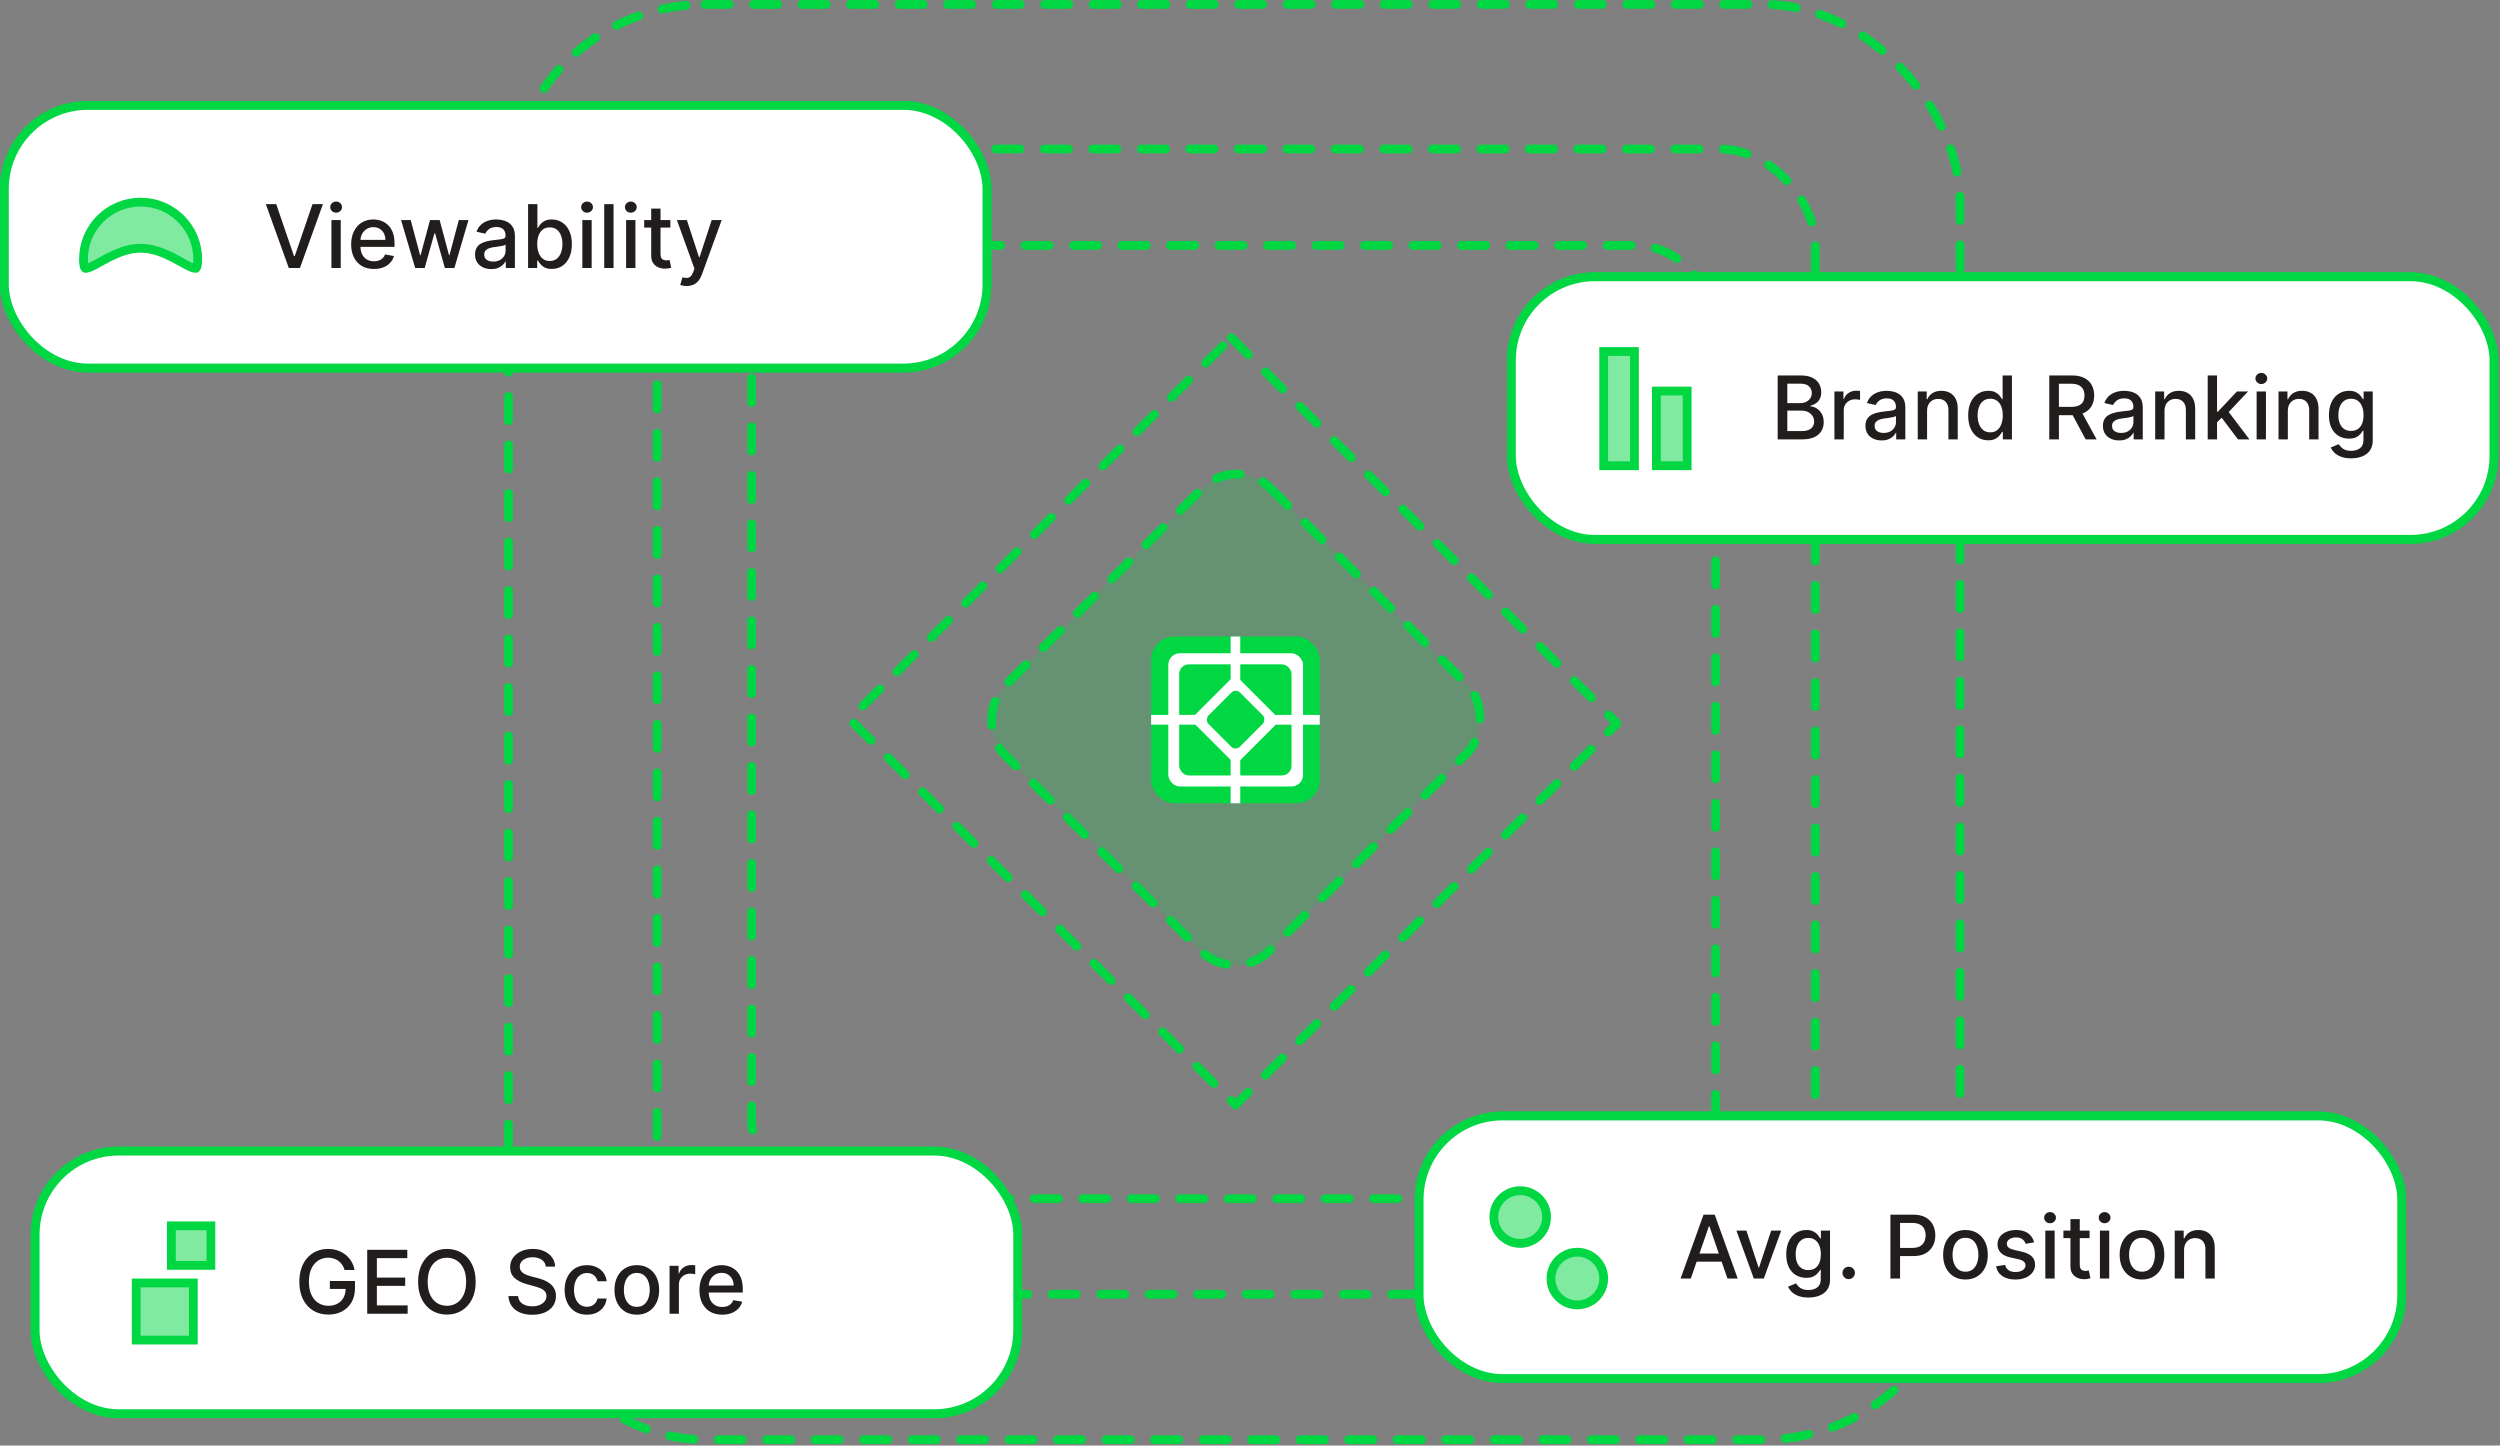 <svg width="569" height="329" viewBox="0 0 569 329" fill="none" xmlns="http://www.w3.org/2000/svg">
<rect x="0" y="0" width="569" height="329" fill="#808080" stroke="none"/>
<rect x="115.75" y="1" width="330.33" height="326.673" rx="44.712" stroke="#00D743" stroke-width="2" stroke-linecap="round" stroke-linejoin="round" stroke-dasharray="5.52 5.52"/>
<rect x="149.577" y="33.913" width="263.59" height="260.667" rx="21.856" stroke="#00D743" stroke-width="2" stroke-linecap="round" stroke-linejoin="round" stroke-dasharray="5.52 5.52"/>
<rect x="171.062" y="55.855" width="219.399" height="216.963" rx="18.053" stroke="#00D743" stroke-width="2" stroke-linecap="round" stroke-linejoin="round" stroke-dasharray="5.52 5.52"/>
<rect x="280.229" y="76.84" width="124.184" height="122.795" transform="rotate(45 280.229 76.84)" stroke="#00D743" stroke-width="2" stroke-linecap="round" stroke-linejoin="round" stroke-dasharray="5.52 5.52"/>
<rect x="281.437" y="103.353" width="85.226" height="85.689" rx="10.991" transform="rotate(45 281.437 103.353)" fill="#00D743" fill-opacity="0.2" stroke="#00D743" stroke-width="2" stroke-linecap="round" stroke-linejoin="round" stroke-dasharray="5.52 5.52"/>
<rect x="262" y="144.875" width="38.375" height="37.953" rx="5.279" fill="#00D743"/>
<rect x="265.906" y="148.676" width="30.669" height="30.331" rx="2.639" fill="white"/>
<rect x="268.388" y="151.209" width="25.566" height="25.284" rx="2.2" fill="#00D743"/>
<rect x="281.108" y="153.585" width="14.571" height="14.411" transform="rotate(45 281.108 153.585)" fill="white"/>
<rect x="262" y="162.717" width="38.375" height="2.217" fill="white"/>
<rect x="282.284" y="144.875" width="37.953" height="2.193" transform="rotate(90 282.284 144.875)" fill="white"/>
<rect x="281.248" y="156.646" width="10.072" height="10.126" rx="1.385" transform="rotate(45 281.248 156.646)" fill="#00D743"/>
<rect x="1" y="24" width="223.625" height="59.75" rx="19" fill="white" stroke="#00D743" stroke-width="2"/>
<rect x="1" y="24" width="223.625" height="59.75" rx="19" fill="white" stroke="#00D743" stroke-width="2"/>
<path d="M62.869 46.455L66.918 58.301H67.081L71.129 46.455H73.501L68.267 61H65.731L60.497 46.455H62.869ZM75.431 61V50.091H77.555V61H75.431ZM76.504 48.408C76.135 48.408 75.817 48.285 75.552 48.038C75.292 47.787 75.162 47.489 75.162 47.144C75.162 46.793 75.292 46.495 75.552 46.249C75.817 45.998 76.135 45.872 76.504 45.872C76.873 45.872 77.188 45.998 77.448 46.249C77.714 46.495 77.846 46.793 77.846 47.144C77.846 47.489 77.714 47.787 77.448 48.038C77.188 48.285 76.873 48.408 76.504 48.408ZM85.114 61.22C84.039 61.22 83.113 60.99 82.337 60.531C81.565 60.067 80.968 59.416 80.547 58.578C80.13 57.735 79.922 56.748 79.922 55.617C79.922 54.499 80.13 53.514 80.547 52.662C80.968 51.81 81.555 51.144 82.308 50.666C83.066 50.188 83.951 49.949 84.965 49.949C85.58 49.949 86.177 50.051 86.754 50.254C87.332 50.458 87.85 50.778 88.31 51.213C88.769 51.649 89.131 52.215 89.396 52.91C89.662 53.602 89.794 54.442 89.794 55.432V56.185H81.122V54.594H87.713C87.713 54.035 87.599 53.54 87.372 53.109C87.145 52.674 86.825 52.331 86.413 52.08C86.006 51.829 85.528 51.703 84.979 51.703C84.382 51.703 83.861 51.85 83.416 52.144C82.976 52.432 82.635 52.811 82.394 53.28C82.157 53.744 82.038 54.248 82.038 54.793V56.035C82.038 56.765 82.166 57.385 82.422 57.896C82.682 58.408 83.044 58.798 83.508 59.068C83.972 59.333 84.515 59.466 85.135 59.466C85.537 59.466 85.904 59.409 86.236 59.295C86.567 59.177 86.854 59.002 87.095 58.77C87.337 58.538 87.521 58.251 87.649 57.91L89.659 58.273C89.498 58.865 89.209 59.383 88.793 59.828C88.381 60.269 87.862 60.612 87.237 60.858C86.617 61.099 85.909 61.22 85.114 61.22ZM94.496 61L91.285 50.091H93.48L95.618 58.102H95.724L97.869 50.091H100.064L102.195 58.067H102.301L104.425 50.091H106.619L103.416 61H101.25L99.034 53.124H98.871L96.655 61H94.496ZM111.809 61.242C111.118 61.242 110.493 61.114 109.934 60.858C109.376 60.597 108.933 60.221 108.606 59.729C108.284 59.236 108.123 58.633 108.123 57.918C108.123 57.302 108.242 56.795 108.478 56.398C108.715 56 109.035 55.685 109.437 55.453C109.84 55.221 110.289 55.046 110.787 54.928C111.284 54.809 111.79 54.719 112.306 54.658C112.96 54.582 113.49 54.52 113.897 54.473C114.305 54.421 114.6 54.338 114.785 54.224C114.97 54.111 115.062 53.926 115.062 53.67V53.621C115.062 53.001 114.887 52.52 114.537 52.179C114.191 51.838 113.675 51.668 112.988 51.668C112.273 51.668 111.71 51.826 111.298 52.144C110.891 52.456 110.609 52.804 110.453 53.188L108.457 52.733C108.694 52.07 109.039 51.535 109.494 51.128C109.953 50.716 110.481 50.418 111.078 50.233C111.674 50.044 112.302 49.949 112.96 49.949C113.395 49.949 113.857 50.001 114.345 50.105C114.837 50.205 115.297 50.389 115.723 50.659C116.154 50.929 116.506 51.315 116.781 51.817C117.056 52.314 117.193 52.96 117.193 53.756V61H115.119V59.508H115.034C114.896 59.783 114.69 60.053 114.416 60.318C114.141 60.583 113.788 60.803 113.358 60.979C112.927 61.154 112.411 61.242 111.809 61.242ZM112.271 59.537C112.858 59.537 113.36 59.421 113.777 59.189C114.198 58.957 114.518 58.654 114.735 58.28C114.958 57.901 115.069 57.496 115.069 57.065V55.659C114.993 55.735 114.847 55.806 114.629 55.872C114.416 55.934 114.172 55.988 113.897 56.035C113.623 56.078 113.355 56.118 113.095 56.156C112.834 56.189 112.617 56.218 112.441 56.242C112.029 56.294 111.653 56.381 111.312 56.504C110.976 56.627 110.706 56.805 110.502 57.037C110.304 57.264 110.204 57.567 110.204 57.946C110.204 58.472 110.398 58.869 110.787 59.139C111.175 59.404 111.67 59.537 112.271 59.537ZM120.192 61V46.455H122.315V51.859H122.443C122.566 51.632 122.744 51.369 122.976 51.071C123.208 50.773 123.53 50.512 123.942 50.29C124.354 50.062 124.898 49.949 125.575 49.949C126.456 49.949 127.242 50.171 127.933 50.617C128.625 51.062 129.167 51.703 129.56 52.541C129.957 53.379 130.156 54.388 130.156 55.567C130.156 56.746 129.96 57.757 129.567 58.599C129.174 59.438 128.634 60.084 127.947 60.538C127.261 60.988 126.477 61.213 125.597 61.213C124.934 61.213 124.392 61.102 123.97 60.879C123.554 60.657 123.227 60.396 122.99 60.098C122.753 59.8 122.571 59.535 122.443 59.303H122.266V61H120.192ZM122.273 55.545C122.273 56.312 122.384 56.985 122.607 57.562C122.829 58.14 123.151 58.592 123.572 58.919C123.994 59.241 124.51 59.402 125.121 59.402C125.755 59.402 126.286 59.234 126.712 58.898C127.138 58.557 127.46 58.095 127.678 57.513C127.9 56.93 128.011 56.275 128.011 55.545C128.011 54.826 127.902 54.179 127.685 53.606C127.472 53.034 127.15 52.581 126.719 52.25C126.293 51.919 125.76 51.753 125.121 51.753C124.505 51.753 123.984 51.911 123.558 52.229C123.137 52.546 122.817 52.989 122.599 53.557C122.382 54.125 122.273 54.788 122.273 55.545ZM132.541 61V50.091H134.664V61H132.541ZM133.613 48.408C133.244 48.408 132.927 48.285 132.662 48.038C132.401 47.787 132.271 47.489 132.271 47.144C132.271 46.793 132.401 46.495 132.662 46.249C132.927 45.998 133.244 45.872 133.613 45.872C133.983 45.872 134.297 45.998 134.558 46.249C134.823 46.495 134.956 46.793 134.956 47.144C134.956 47.489 134.823 47.787 134.558 48.038C134.297 48.285 133.983 48.408 133.613 48.408ZM139.645 46.455V61H137.521V46.455H139.645ZM142.502 61V50.091H144.625V61H142.502ZM143.574 48.408C143.205 48.408 142.888 48.285 142.623 48.038C142.362 47.787 142.232 47.489 142.232 47.144C142.232 46.793 142.362 46.495 142.623 46.249C142.888 45.998 143.205 45.872 143.574 45.872C143.944 45.872 144.258 45.998 144.519 46.249C144.784 46.495 144.917 46.793 144.917 47.144C144.917 47.489 144.784 47.787 144.519 48.038C144.258 48.285 143.944 48.408 143.574 48.408ZM152.575 50.091V51.795H146.616V50.091H152.575ZM148.214 47.477H150.337V57.797C150.337 58.209 150.399 58.519 150.522 58.727C150.645 58.931 150.804 59.071 150.998 59.146C151.197 59.217 151.412 59.253 151.644 59.253C151.815 59.253 151.964 59.241 152.092 59.217C152.219 59.194 152.319 59.175 152.39 59.16L152.773 60.915C152.65 60.962 152.475 61.01 152.248 61.057C152.021 61.109 151.737 61.137 151.396 61.142C150.837 61.151 150.316 61.052 149.833 60.844C149.35 60.635 148.96 60.313 148.661 59.878C148.363 59.442 148.214 58.895 148.214 58.237V47.477ZM156.266 65.091C155.949 65.091 155.66 65.065 155.4 65.013C155.139 64.965 154.945 64.913 154.817 64.856L155.328 63.117C155.717 63.221 156.062 63.266 156.365 63.251C156.668 63.237 156.936 63.124 157.168 62.91C157.405 62.697 157.613 62.349 157.793 61.867L158.056 61.142L154.064 50.091H156.337L159.1 58.557H159.213L161.976 50.091H164.256L159.76 62.456C159.552 63.024 159.287 63.505 158.965 63.898C158.643 64.296 158.259 64.594 157.814 64.793C157.369 64.992 156.853 65.091 156.266 65.091Z" fill="#211D1D"/>
<path d="M32 46C39.18 46 45 51.82 45 59C45 59.92 44.903 60.479 44.781 60.798C44.724 60.948 44.672 61.017 44.647 61.043C44.627 61.063 44.616 61.069 44.601 61.073C44.542 61.091 44.351 61.112 43.918 60.972C43.501 60.836 42.992 60.596 42.367 60.266C41.169 59.631 39.57 58.67 37.855 57.908C36.115 57.135 34.128 56.5 32 56.5C29.872 56.5 27.884 57.135 26.145 57.908C24.43 58.67 22.831 59.631 21.633 60.266C21.009 60.596 20.499 60.836 20.082 60.972C19.649 61.112 19.458 61.091 19.399 61.073C19.384 61.069 19.373 61.063 19.354 61.043C19.328 61.017 19.276 60.948 19.219 60.798C19.097 60.479 19 59.92 19 59C19 51.82 24.82 46 32 46Z" fill="#00D743" fill-opacity="0.5" stroke="#00D743" stroke-width="2"/>
<rect x="344" y="63" width="223.625" height="59.75" rx="19" fill="white" stroke="#00D743" stroke-width="2"/>
<rect x="344" y="63" width="223.625" height="59.75" rx="19" fill="white" stroke="#00D743" stroke-width="2"/>
<path d="M404.598 100V85.454H409.925C410.957 85.454 411.812 85.625 412.489 85.966C413.166 86.302 413.672 86.759 414.009 87.337C414.345 87.91 414.513 88.556 414.513 89.276C414.513 89.882 414.402 90.393 414.179 90.81C413.956 91.222 413.658 91.553 413.284 91.804C412.915 92.05 412.508 92.23 412.062 92.344V92.486C412.545 92.51 413.017 92.666 413.476 92.954C413.94 93.239 414.323 93.644 414.626 94.169C414.929 94.695 415.081 95.334 415.081 96.087C415.081 96.83 414.906 97.498 414.555 98.09C414.21 98.677 413.675 99.143 412.95 99.489C412.226 99.829 411.3 100 410.173 100H404.598ZM406.793 98.118H409.96C411.011 98.118 411.764 97.914 412.219 97.507C412.673 97.1 412.901 96.591 412.901 95.98C412.901 95.521 412.785 95.099 412.553 94.716C412.321 94.332 411.989 94.027 411.558 93.8C411.132 93.572 410.625 93.459 410.038 93.459H406.793V98.118ZM406.793 91.747H409.733C410.225 91.747 410.668 91.653 411.061 91.463C411.459 91.274 411.774 91.008 412.006 90.668C412.242 90.322 412.361 89.915 412.361 89.446C412.361 88.845 412.15 88.34 411.729 87.933C411.307 87.526 410.661 87.322 409.79 87.322H406.793V91.747ZM417.513 100V89.091H419.566V90.824H419.68C419.879 90.237 420.229 89.775 420.731 89.439C421.237 89.098 421.81 88.928 422.45 88.928C422.582 88.928 422.738 88.932 422.918 88.942C423.103 88.951 423.247 88.963 423.352 88.977V91.008C423.266 90.985 423.115 90.959 422.897 90.93C422.679 90.897 422.461 90.881 422.244 90.881C421.742 90.881 421.294 90.987 420.901 91.2C420.513 91.409 420.205 91.7 419.978 92.074C419.751 92.443 419.637 92.865 419.637 93.338V100H417.513ZM428.266 100.241C427.575 100.241 426.95 100.114 426.391 99.858C425.833 99.597 425.39 99.221 425.063 98.729C424.741 98.236 424.58 97.633 424.58 96.918C424.58 96.302 424.699 95.796 424.935 95.398C425.172 95 425.492 94.685 425.894 94.453C426.297 94.221 426.746 94.046 427.244 93.928C427.741 93.809 428.247 93.719 428.763 93.658C429.417 93.582 429.947 93.52 430.354 93.473C430.762 93.421 431.058 93.338 431.242 93.224C431.427 93.111 431.519 92.926 431.519 92.671V92.621C431.519 92.001 431.344 91.52 430.994 91.179C430.648 90.838 430.132 90.668 429.445 90.668C428.73 90.668 428.167 90.826 427.755 91.144C427.348 91.456 427.066 91.804 426.91 92.188L424.914 91.733C425.151 91.07 425.496 90.535 425.951 90.128C426.41 89.716 426.938 89.418 427.535 89.233C428.131 89.044 428.759 88.949 429.417 88.949C429.853 88.949 430.314 89.001 430.802 89.105C431.294 89.204 431.754 89.389 432.18 89.659C432.611 89.929 432.963 90.315 433.238 90.817C433.513 91.314 433.65 91.96 433.65 92.756V100H431.576V98.508H431.491C431.353 98.783 431.147 99.053 430.873 99.318C430.598 99.583 430.246 99.803 429.815 99.979C429.384 100.154 428.868 100.241 428.266 100.241ZM428.728 98.537C429.315 98.537 429.817 98.421 430.234 98.189C430.655 97.957 430.975 97.654 431.192 97.28C431.415 96.901 431.526 96.496 431.526 96.065V94.659C431.451 94.735 431.304 94.806 431.086 94.872C430.873 94.934 430.629 94.988 430.354 95.035C430.08 95.078 429.812 95.118 429.552 95.156C429.291 95.189 429.074 95.218 428.898 95.242C428.487 95.294 428.11 95.381 427.769 95.504C427.433 95.627 427.163 95.805 426.96 96.037C426.761 96.264 426.661 96.567 426.661 96.946C426.661 97.472 426.855 97.869 427.244 98.139C427.632 98.404 428.127 98.537 428.728 98.537ZM438.602 93.523V100H436.478V89.091H438.517V90.867H438.652C438.903 90.289 439.296 89.825 439.831 89.474C440.37 89.124 441.05 88.949 441.869 88.949C442.612 88.949 443.263 89.105 443.822 89.418C444.381 89.725 444.814 90.185 445.122 90.796C445.43 91.406 445.583 92.162 445.583 93.061V100H443.46V93.317C443.46 92.526 443.254 91.908 442.842 91.463C442.43 91.013 441.864 90.788 441.145 90.788C440.652 90.788 440.214 90.895 439.831 91.108C439.452 91.321 439.151 91.633 438.929 92.046C438.711 92.453 438.602 92.945 438.602 93.523ZM452.515 100.213C451.635 100.213 450.849 99.988 450.157 99.538C449.471 99.084 448.931 98.438 448.538 97.599C448.15 96.757 447.956 95.746 447.956 94.567C447.956 93.388 448.152 92.379 448.545 91.541C448.943 90.703 449.487 90.062 450.179 89.617C450.87 89.171 451.654 88.949 452.529 88.949C453.207 88.949 453.751 89.062 454.163 89.29C454.58 89.512 454.902 89.773 455.129 90.071C455.361 90.369 455.541 90.632 455.669 90.859H455.797V85.454H457.92V100H455.846V98.303H455.669C455.541 98.535 455.356 98.8 455.115 99.098C454.878 99.396 454.551 99.657 454.135 99.879C453.718 100.102 453.178 100.213 452.515 100.213ZM452.984 98.402C453.595 98.402 454.111 98.241 454.532 97.919C454.958 97.592 455.28 97.14 455.498 96.562C455.721 95.985 455.832 95.312 455.832 94.546C455.832 93.788 455.723 93.125 455.505 92.557C455.288 91.989 454.968 91.546 454.547 91.229C454.125 90.912 453.604 90.753 452.984 90.753C452.345 90.753 451.812 90.919 451.386 91.25C450.96 91.581 450.638 92.034 450.42 92.606C450.207 93.18 450.1 93.826 450.1 94.546C450.1 95.275 450.209 95.93 450.427 96.513C450.645 97.095 450.967 97.557 451.393 97.898C451.824 98.234 452.354 98.402 452.984 98.402ZM466.414 100V85.454H471.599C472.726 85.454 473.661 85.649 474.404 86.037C475.153 86.425 475.711 86.963 476.081 87.649C476.45 88.331 476.635 89.119 476.635 90.014C476.635 90.904 476.448 91.688 476.074 92.365C475.704 93.037 475.145 93.561 474.397 93.935C473.654 94.309 472.719 94.496 471.592 94.496H467.664V92.606H471.393C472.103 92.606 472.681 92.505 473.126 92.301C473.576 92.097 473.905 91.802 474.113 91.413C474.322 91.025 474.426 90.559 474.426 90.014C474.426 89.465 474.319 88.989 474.106 88.587C473.898 88.184 473.569 87.876 473.119 87.663C472.674 87.445 472.089 87.337 471.365 87.337H468.609V100H466.414ZM473.595 93.438L477.189 100H474.689L471.166 93.438H473.595ZM482.309 100.241C481.618 100.241 480.993 100.114 480.434 99.858C479.876 99.597 479.433 99.221 479.106 98.729C478.784 98.236 478.623 97.633 478.623 96.918C478.623 96.302 478.742 95.796 478.978 95.398C479.215 95 479.535 94.685 479.937 94.453C480.34 94.221 480.789 94.046 481.287 93.928C481.784 93.809 482.29 93.719 482.806 93.658C483.46 93.582 483.99 93.52 484.397 93.473C484.805 93.421 485.1 93.338 485.285 93.224C485.47 93.111 485.562 92.926 485.562 92.671V92.621C485.562 92.001 485.387 91.52 485.037 91.179C484.691 90.838 484.175 90.668 483.488 90.668C482.773 90.668 482.21 90.826 481.798 91.144C481.391 91.456 481.109 91.804 480.953 92.188L478.957 91.733C479.194 91.07 479.539 90.535 479.994 90.128C480.453 89.716 480.981 89.418 481.578 89.233C482.174 89.044 482.802 88.949 483.46 88.949C483.895 88.949 484.357 89.001 484.845 89.105C485.337 89.204 485.797 89.389 486.223 89.659C486.654 89.929 487.006 90.315 487.281 90.817C487.556 91.314 487.693 91.96 487.693 92.756V100H485.619V98.508H485.534C485.396 98.783 485.19 99.053 484.916 99.318C484.641 99.583 484.288 99.803 483.858 99.979C483.427 100.154 482.911 100.241 482.309 100.241ZM482.771 98.537C483.358 98.537 483.86 98.421 484.277 98.189C484.698 97.957 485.018 97.654 485.235 97.28C485.458 96.901 485.569 96.496 485.569 96.065V94.659C485.493 94.735 485.347 94.806 485.129 94.872C484.916 94.934 484.672 94.988 484.397 95.035C484.123 95.078 483.855 95.118 483.595 95.156C483.334 95.189 483.117 95.218 482.941 95.242C482.529 95.294 482.153 95.381 481.812 95.504C481.476 95.627 481.206 95.805 481.002 96.037C480.804 96.264 480.704 96.567 480.704 96.946C480.704 97.472 480.898 97.869 481.287 98.139C481.675 98.404 482.17 98.537 482.771 98.537ZM492.645 93.523V100H490.521V89.091H492.56V90.867H492.695C492.946 90.289 493.339 89.825 493.874 89.474C494.413 89.124 495.093 88.949 495.912 88.949C496.655 88.949 497.306 89.105 497.865 89.418C498.424 89.725 498.857 90.185 499.165 90.796C499.473 91.406 499.626 92.162 499.626 93.061V100H497.503V93.317C497.503 92.526 497.297 91.908 496.885 91.463C496.473 91.013 495.907 90.788 495.188 90.788C494.695 90.788 494.257 90.895 493.874 91.108C493.495 91.321 493.194 91.633 492.972 92.046C492.754 92.453 492.645 92.945 492.645 93.523ZM504.428 96.3L504.413 93.707H504.783L509.129 89.091H511.672L506.714 94.347H506.381L504.428 96.3ZM502.474 100V85.454H504.598V100H502.474ZM509.364 100L505.457 94.815L506.92 93.331L511.97 100H509.364ZM513.607 100V89.091H515.731V100H513.607ZM514.68 87.408C514.31 87.408 513.993 87.285 513.728 87.038C513.468 86.787 513.337 86.489 513.337 86.144C513.337 85.793 513.468 85.495 513.728 85.249C513.993 84.998 514.31 84.872 514.68 84.872C515.049 84.872 515.364 84.998 515.624 85.249C515.889 85.495 516.022 85.793 516.022 86.144C516.022 86.489 515.889 86.787 515.624 87.038C515.364 87.285 515.049 87.408 514.68 87.408ZM520.711 93.523V100H518.588V89.091H520.626V90.867H520.761C521.012 90.289 521.405 89.825 521.94 89.474C522.48 89.124 523.159 88.949 523.978 88.949C524.722 88.949 525.373 89.105 525.931 89.418C526.49 89.725 526.923 90.185 527.231 90.796C527.539 91.406 527.693 92.162 527.693 93.061V100H525.569V93.317C525.569 92.526 525.363 91.908 524.951 91.463C524.539 91.013 523.974 90.788 523.254 90.788C522.761 90.788 522.324 90.895 521.94 91.108C521.561 91.321 521.261 91.633 521.038 92.046C520.82 92.453 520.711 92.945 520.711 93.523ZM535.115 104.318C534.248 104.318 533.502 104.205 532.877 103.977C532.257 103.75 531.751 103.449 531.358 103.075C530.965 102.701 530.671 102.292 530.477 101.847L532.302 101.094C532.43 101.302 532.6 101.522 532.814 101.754C533.031 101.991 533.325 102.192 533.694 102.358C534.068 102.524 534.549 102.607 535.136 102.607C535.941 102.607 536.606 102.41 537.132 102.017C537.657 101.629 537.92 101.009 537.92 100.156V98.011H537.785C537.657 98.243 537.473 98.501 537.231 98.785C536.994 99.07 536.668 99.316 536.251 99.524C535.834 99.733 535.292 99.837 534.625 99.837C533.763 99.837 532.986 99.635 532.295 99.233C531.609 98.826 531.064 98.227 530.662 97.436C530.264 96.641 530.065 95.663 530.065 94.503C530.065 93.343 530.261 92.349 530.654 91.52C531.052 90.691 531.597 90.057 532.288 89.617C532.979 89.171 533.763 88.949 534.639 88.949C535.316 88.949 535.863 89.062 536.279 89.29C536.696 89.512 537.02 89.773 537.252 90.071C537.489 90.369 537.672 90.632 537.799 90.859H537.956V89.091H540.037V100.241C540.037 101.179 539.819 101.948 539.383 102.55C538.948 103.151 538.358 103.596 537.615 103.885C536.876 104.174 536.043 104.318 535.115 104.318ZM535.093 98.075C535.704 98.075 536.22 97.933 536.642 97.649C537.068 97.36 537.39 96.948 537.608 96.413C537.83 95.874 537.941 95.227 537.941 94.474C537.941 93.74 537.833 93.094 537.615 92.535C537.397 91.977 537.077 91.541 536.656 91.229C536.234 90.912 535.714 90.753 535.093 90.753C534.454 90.753 533.922 90.919 533.495 91.25C533.069 91.577 532.747 92.022 532.529 92.585C532.316 93.149 532.21 93.778 532.21 94.474C532.21 95.189 532.319 95.817 532.537 96.356C532.754 96.896 533.076 97.318 533.502 97.621C533.933 97.924 534.464 98.075 535.093 98.075Z" fill="#211D1D"/>
<rect x="365" y="80" width="7" height="26" fill="#00D743" fill-opacity="0.5" stroke="#00D743" stroke-width="2"/>
<rect x="377" y="89" width="7" height="17" fill="#00D743" fill-opacity="0.5" stroke="#00D743" stroke-width="2"/>
<rect x="8" y="262" width="223.625" height="59.75" rx="19" fill="white" stroke="#00D743" stroke-width="2"/>
<rect x="8" y="262" width="223.625" height="59.75" rx="19" fill="white" stroke="#00D743" stroke-width="2"/>
<path d="M78.442 289.05C78.305 288.619 78.12 288.233 77.888 287.892C77.66 287.546 77.388 287.253 77.071 287.011C76.754 286.765 76.392 286.578 75.984 286.45C75.582 286.322 75.139 286.259 74.656 286.259C73.837 286.259 73.099 286.469 72.44 286.891C71.782 287.312 71.261 287.93 70.878 288.744C70.499 289.554 70.31 290.546 70.31 291.72C70.31 292.899 70.501 293.896 70.885 294.71C71.269 295.525 71.794 296.143 72.462 296.564C73.129 296.985 73.889 297.196 74.742 297.196C75.532 297.196 76.221 297.035 76.808 296.713C77.4 296.391 77.857 295.937 78.179 295.349C78.506 294.758 78.669 294.062 78.669 293.261L79.237 293.368H75.075V291.557H80.793V293.212C80.793 294.433 80.532 295.494 80.011 296.393C79.495 297.288 78.78 297.98 77.867 298.467C76.957 298.955 75.916 299.199 74.742 299.199C73.425 299.199 72.27 298.896 71.276 298.29C70.286 297.684 69.514 296.824 68.96 295.712C68.406 294.594 68.129 293.268 68.129 291.734C68.129 290.574 68.29 289.533 68.612 288.609C68.934 287.686 69.386 286.902 69.969 286.259C70.556 285.61 71.245 285.115 72.035 284.774C72.831 284.429 73.7 284.256 74.642 284.256C75.428 284.256 76.16 284.372 76.837 284.604C77.519 284.836 78.124 285.165 78.655 285.591C79.19 286.017 79.633 286.524 79.983 287.111C80.333 287.693 80.57 288.339 80.693 289.05H78.442ZM83.579 299V284.455H92.698V286.344H85.773V290.776H92.222V292.658H85.773V297.111H92.783V299H83.579ZM108.264 291.727C108.264 293.28 107.98 294.616 107.412 295.733C106.844 296.846 106.065 297.703 105.075 298.304C104.09 298.901 102.971 299.199 101.716 299.199C100.456 299.199 99.332 298.901 98.342 298.304C97.358 297.703 96.581 296.843 96.013 295.726C95.445 294.608 95.16 293.276 95.16 291.727C95.16 290.174 95.445 288.841 96.013 287.729C96.581 286.611 97.358 285.754 98.342 285.158C99.332 284.556 100.456 284.256 101.716 284.256C102.971 284.256 104.09 284.556 105.075 285.158C106.065 285.754 106.844 286.611 107.412 287.729C107.98 288.841 108.264 290.174 108.264 291.727ZM106.091 291.727C106.091 290.544 105.899 289.547 105.516 288.737C105.137 287.923 104.616 287.307 103.953 286.891C103.295 286.469 102.549 286.259 101.716 286.259C100.878 286.259 100.13 286.469 99.472 286.891C98.813 287.307 98.293 287.923 97.909 288.737C97.53 289.547 97.341 290.544 97.341 291.727C97.341 292.911 97.53 293.91 97.909 294.724C98.293 295.534 98.813 296.15 99.472 296.571C100.13 296.988 100.878 297.196 101.716 297.196C102.549 297.196 103.295 296.988 103.953 296.571C104.616 296.15 105.137 295.534 105.516 294.724C105.899 293.91 106.091 292.911 106.091 291.727ZM124.227 288.276C124.151 287.603 123.838 287.082 123.289 286.713C122.74 286.339 122.049 286.152 121.215 286.152C120.619 286.152 120.103 286.247 119.667 286.436C119.231 286.621 118.893 286.876 118.651 287.203C118.415 287.525 118.296 287.892 118.296 288.304C118.296 288.65 118.377 288.948 118.538 289.199C118.703 289.45 118.919 289.661 119.184 289.831C119.454 289.997 119.743 290.136 120.05 290.25C120.358 290.359 120.654 290.449 120.938 290.52L122.359 290.889C122.823 291.003 123.299 291.157 123.786 291.351C124.274 291.545 124.726 291.801 125.143 292.118C125.559 292.435 125.896 292.828 126.151 293.297C126.412 293.766 126.542 294.327 126.542 294.98C126.542 295.804 126.329 296.536 125.903 297.175C125.481 297.814 124.868 298.318 124.063 298.688C123.263 299.057 122.295 299.241 121.158 299.241C120.069 299.241 119.127 299.069 118.332 298.723C117.536 298.377 116.914 297.887 116.464 297.253C116.014 296.614 115.765 295.856 115.718 294.98H117.92C117.962 295.506 118.133 295.944 118.431 296.294C118.734 296.64 119.12 296.898 119.589 297.068C120.062 297.234 120.581 297.317 121.144 297.317C121.764 297.317 122.316 297.22 122.799 297.026C123.287 296.827 123.67 296.552 123.95 296.202C124.229 295.847 124.369 295.432 124.369 294.959C124.369 294.528 124.246 294.175 123.999 293.901C123.758 293.626 123.429 293.399 123.012 293.219C122.6 293.039 122.134 292.88 121.613 292.743L119.894 292.274C118.729 291.957 117.806 291.491 117.124 290.875C116.447 290.259 116.109 289.445 116.109 288.432C116.109 287.594 116.336 286.862 116.79 286.237C117.245 285.612 117.861 285.127 118.637 284.781C119.414 284.431 120.29 284.256 121.265 284.256C122.25 284.256 123.119 284.429 123.871 284.774C124.629 285.12 125.226 285.596 125.661 286.202C126.097 286.803 126.324 287.494 126.343 288.276H124.227ZM133.589 299.22C132.533 299.22 131.624 298.981 130.862 298.503C130.104 298.02 129.522 297.355 129.115 296.507C128.708 295.66 128.504 294.689 128.504 293.595C128.504 292.487 128.712 291.509 129.129 290.662C129.546 289.81 130.133 289.144 130.89 288.666C131.648 288.188 132.54 287.949 133.568 287.949C134.396 287.949 135.135 288.103 135.784 288.411C136.432 288.714 136.956 289.14 137.353 289.689C137.756 290.238 137.995 290.88 138.071 291.614H136.004C135.89 291.102 135.63 290.662 135.223 290.293C134.82 289.923 134.28 289.739 133.603 289.739C133.011 289.739 132.493 289.895 132.048 290.207C131.608 290.515 131.264 290.955 131.018 291.528C130.772 292.097 130.649 292.769 130.649 293.545C130.649 294.341 130.77 295.027 131.011 295.605C131.252 296.183 131.593 296.63 132.034 296.947C132.479 297.265 133.002 297.423 133.603 297.423C134.006 297.423 134.37 297.35 134.697 297.203C135.029 297.052 135.306 296.836 135.528 296.557C135.755 296.277 135.914 295.941 136.004 295.548H138.071C137.995 296.254 137.765 296.884 137.382 297.438C136.998 297.991 136.484 298.427 135.841 298.744C135.201 299.062 134.451 299.22 133.589 299.22ZM144.937 299.22C143.914 299.22 143.022 298.986 142.259 298.517C141.497 298.048 140.905 297.393 140.484 296.55C140.062 295.707 139.852 294.722 139.852 293.595C139.852 292.464 140.062 291.474 140.484 290.626C140.905 289.779 141.497 289.121 142.259 288.652C143.022 288.183 143.914 287.949 144.937 287.949C145.96 287.949 146.852 288.183 147.614 288.652C148.377 289.121 148.969 289.779 149.39 290.626C149.811 291.474 150.022 292.464 150.022 293.595C150.022 294.722 149.811 295.707 149.39 296.55C148.969 297.393 148.377 298.048 147.614 298.517C146.852 298.986 145.96 299.22 144.937 299.22ZM144.944 297.438C145.607 297.438 146.156 297.262 146.592 296.912C147.027 296.562 147.349 296.095 147.558 295.513C147.771 294.93 147.877 294.289 147.877 293.588C147.877 292.892 147.771 292.253 147.558 291.67C147.349 291.083 147.027 290.612 146.592 290.257C146.156 289.902 145.607 289.724 144.944 289.724C144.276 289.724 143.722 289.902 143.282 290.257C142.846 290.612 142.522 291.083 142.309 291.67C142.101 292.253 141.996 292.892 141.996 293.588C141.996 294.289 142.101 294.93 142.309 295.513C142.522 296.095 142.846 296.562 143.282 296.912C143.722 297.262 144.276 297.438 144.944 297.438ZM152.392 299V288.091H154.445V289.824H154.559C154.757 289.237 155.108 288.775 155.61 288.439C156.116 288.098 156.689 287.928 157.328 287.928C157.461 287.928 157.617 287.932 157.797 287.942C157.982 287.951 158.126 287.963 158.23 287.977V290.009C158.145 289.985 157.994 289.959 157.776 289.93C157.558 289.897 157.34 289.881 157.123 289.881C156.621 289.881 156.173 289.987 155.78 290.2C155.392 290.409 155.084 290.7 154.857 291.074C154.63 291.443 154.516 291.865 154.516 292.338V299H152.392ZM164.379 299.22C163.304 299.22 162.379 298.991 161.602 298.531C160.83 298.067 160.234 297.416 159.812 296.578C159.396 295.735 159.188 294.748 159.188 293.616C159.188 292.499 159.396 291.514 159.812 290.662C160.234 289.81 160.821 289.144 161.574 288.666C162.331 288.188 163.217 287.949 164.23 287.949C164.846 287.949 165.442 288.051 166.02 288.254C166.598 288.458 167.116 288.777 167.575 289.213C168.035 289.649 168.397 290.214 168.662 290.911C168.927 291.602 169.06 292.442 169.06 293.432V294.185H160.388V292.594H166.979C166.979 292.035 166.865 291.54 166.638 291.109C166.411 290.674 166.091 290.33 165.679 290.08C165.272 289.829 164.794 289.703 164.244 289.703C163.648 289.703 163.127 289.85 162.682 290.143C162.241 290.432 161.901 290.811 161.659 291.28C161.422 291.744 161.304 292.248 161.304 292.793V294.036C161.304 294.765 161.432 295.385 161.688 295.896C161.948 296.408 162.31 296.798 162.774 297.068C163.238 297.333 163.78 297.466 164.401 297.466C164.803 297.466 165.17 297.409 165.501 297.295C165.833 297.177 166.119 297.002 166.361 296.77C166.602 296.538 166.787 296.251 166.915 295.911L168.925 296.273C168.764 296.865 168.475 297.383 168.058 297.828C167.646 298.268 167.128 298.612 166.503 298.858C165.883 299.099 165.175 299.22 164.379 299.22Z" fill="#211D1D"/>
<rect x="31" y="292" width="13" height="13" fill="#00D743" fill-opacity="0.5" stroke="#00D743" stroke-width="2"/>
<rect x="39" y="279" width="9" height="9" fill="#00D743" fill-opacity="0.5" stroke="#00D743" stroke-width="2"/>
<rect x="323" y="254" width="223.625" height="59.75" rx="19" fill="white" stroke="#00D743" stroke-width="2"/>
<rect x="323" y="254" width="223.625" height="59.75" rx="19" fill="white" stroke="#00D743" stroke-width="2"/>
<path d="M384.827 291H382.497L387.732 276.455H390.267L395.501 291H393.172L389.06 279.097H388.946L384.827 291ZM385.217 285.304H392.774V287.151H385.217V285.304ZM405.397 280.091L401.441 291H399.168L395.205 280.091H397.485L400.248 288.486H400.361L403.117 280.091H405.397ZM411.595 295.318C410.729 295.318 409.983 295.205 409.358 294.977C408.738 294.75 408.231 294.449 407.838 294.075C407.445 293.701 407.152 293.292 406.957 292.847L408.783 292.094C408.911 292.302 409.081 292.522 409.294 292.754C409.512 292.991 409.805 293.192 410.175 293.358C410.549 293.524 411.029 293.607 411.616 293.607C412.421 293.607 413.087 293.41 413.612 293.017C414.138 292.629 414.401 292.009 414.401 291.156V289.011H414.266C414.138 289.243 413.953 289.501 413.712 289.786C413.475 290.07 413.148 290.316 412.732 290.524C412.315 290.732 411.773 290.837 411.105 290.837C410.243 290.837 409.467 290.635 408.776 290.233C408.089 289.826 407.545 289.227 407.142 288.436C406.744 287.641 406.545 286.663 406.545 285.503C406.545 284.343 406.742 283.348 407.135 282.52C407.533 281.691 408.077 281.057 408.768 280.616C409.46 280.171 410.243 279.949 411.119 279.949C411.796 279.949 412.343 280.062 412.76 280.29C413.177 280.512 413.501 280.773 413.733 281.071C413.97 281.369 414.152 281.632 414.28 281.859H414.436V280.091H416.517V291.241C416.517 292.179 416.299 292.948 415.864 293.55C415.428 294.151 414.839 294.596 414.095 294.885C413.357 295.174 412.523 295.318 411.595 295.318ZM411.574 289.075C412.185 289.075 412.701 288.933 413.122 288.649C413.548 288.36 413.87 287.948 414.088 287.413C414.311 286.874 414.422 286.227 414.422 285.474C414.422 284.741 414.313 284.094 414.095 283.536C413.877 282.977 413.558 282.541 413.136 282.229C412.715 281.911 412.194 281.753 411.574 281.753C410.935 281.753 410.402 281.919 409.976 282.25C409.55 282.577 409.228 283.022 409.01 283.585C408.797 284.149 408.69 284.778 408.69 285.474C408.69 286.189 408.799 286.817 409.017 287.357C409.235 287.896 409.557 288.318 409.983 288.621C410.414 288.924 410.944 289.075 411.574 289.075ZM420.764 291.135C420.376 291.135 420.042 290.998 419.763 290.723C419.483 290.444 419.344 290.107 419.344 289.714C419.344 289.326 419.483 288.995 419.763 288.72C420.042 288.441 420.376 288.301 420.764 288.301C421.152 288.301 421.486 288.441 421.766 288.72C422.045 288.995 422.185 289.326 422.185 289.714C422.185 289.975 422.118 290.214 421.986 290.432C421.858 290.645 421.688 290.815 421.474 290.943C421.261 291.071 421.025 291.135 420.764 291.135ZM430.258 291V276.455H435.443C436.574 276.455 437.512 276.661 438.255 277.072C438.999 277.484 439.555 278.048 439.924 278.763C440.294 279.473 440.478 280.273 440.478 281.163C440.478 282.058 440.291 282.863 439.917 283.578C439.548 284.288 438.989 284.852 438.241 285.268C437.498 285.68 436.563 285.886 435.436 285.886H431.87V284.026H435.237C435.952 284.026 436.532 283.902 436.977 283.656C437.422 283.405 437.749 283.064 437.957 282.634C438.165 282.203 438.27 281.713 438.27 281.163C438.27 280.614 438.165 280.126 437.957 279.7C437.749 279.274 437.42 278.94 436.97 278.699C436.525 278.457 435.938 278.337 435.208 278.337H432.453V291H430.258ZM447.339 291.22C446.316 291.22 445.424 290.986 444.662 290.517C443.899 290.048 443.307 289.393 442.886 288.55C442.465 287.707 442.254 286.722 442.254 285.595C442.254 284.464 442.465 283.474 442.886 282.626C443.307 281.779 443.899 281.121 444.662 280.652C445.424 280.183 446.316 279.949 447.339 279.949C448.362 279.949 449.254 280.183 450.017 280.652C450.779 281.121 451.371 281.779 451.792 282.626C452.214 283.474 452.424 284.464 452.424 285.595C452.424 286.722 452.214 287.707 451.792 288.55C451.371 289.393 450.779 290.048 450.017 290.517C449.254 290.986 448.362 291.22 447.339 291.22ZM447.346 289.438C448.009 289.438 448.558 289.262 448.994 288.912C449.43 288.562 449.752 288.095 449.96 287.513C450.173 286.93 450.279 286.289 450.279 285.588C450.279 284.892 450.173 284.253 449.96 283.67C449.752 283.083 449.43 282.612 448.994 282.257C448.558 281.902 448.009 281.724 447.346 281.724C446.679 281.724 446.125 281.902 445.684 282.257C445.249 282.612 444.924 283.083 444.711 283.67C444.503 284.253 444.399 284.892 444.399 285.588C444.399 286.289 444.503 286.93 444.711 287.513C444.924 288.095 445.249 288.562 445.684 288.912C446.125 289.262 446.679 289.438 447.346 289.438ZM462.969 282.754L461.045 283.095C460.964 282.849 460.836 282.615 460.661 282.392C460.491 282.17 460.259 281.987 459.965 281.845C459.672 281.703 459.305 281.632 458.864 281.632C458.263 281.632 457.761 281.767 457.359 282.037C456.956 282.302 456.755 282.645 456.755 283.067C456.755 283.431 456.89 283.725 457.16 283.947C457.43 284.17 457.865 284.352 458.467 284.494L460.2 284.892C461.203 285.124 461.951 285.482 462.444 285.964C462.936 286.447 463.183 287.075 463.183 287.847C463.183 288.5 462.993 289.082 462.614 289.594C462.24 290.1 461.717 290.498 461.045 290.787C460.377 291.076 459.603 291.22 458.722 291.22C457.501 291.22 456.504 290.96 455.732 290.439C454.96 289.913 454.487 289.168 454.312 288.202L456.364 287.889C456.492 288.424 456.755 288.829 457.153 289.104C457.55 289.374 458.069 289.509 458.708 289.509C459.404 289.509 459.96 289.364 460.377 289.075C460.794 288.782 461.002 288.424 461.002 288.003C461.002 287.662 460.874 287.375 460.619 287.143C460.368 286.911 459.982 286.736 459.461 286.618L457.614 286.213C456.596 285.981 455.844 285.612 455.356 285.105C454.873 284.598 454.631 283.957 454.631 283.18C454.631 282.536 454.811 281.973 455.171 281.49C455.531 281.007 456.028 280.631 456.663 280.361C457.297 280.086 458.024 279.949 458.843 279.949C460.022 279.949 460.95 280.205 461.627 280.716C462.304 281.223 462.752 281.902 462.969 282.754ZM465.517 291V280.091H467.641V291H465.517ZM466.59 278.408C466.221 278.408 465.903 278.285 465.638 278.038C465.378 277.787 465.248 277.489 465.248 277.143C465.248 276.793 465.378 276.495 465.638 276.249C465.903 275.998 466.221 275.872 466.59 275.872C466.959 275.872 467.274 275.998 467.534 276.249C467.8 276.495 467.932 276.793 467.932 277.143C467.932 277.489 467.8 277.787 467.534 278.038C467.274 278.285 466.959 278.408 466.59 278.408ZM475.59 280.091V281.795H469.631V280.091H475.59ZM471.229 277.477H473.353V287.797C473.353 288.209 473.415 288.519 473.538 288.727C473.661 288.931 473.819 289.071 474.013 289.146C474.212 289.217 474.428 289.253 474.66 289.253C474.83 289.253 474.979 289.241 475.107 289.217C475.235 289.194 475.335 289.175 475.406 289.161L475.789 290.915C475.666 290.962 475.491 291.009 475.263 291.057C475.036 291.109 474.752 291.137 474.411 291.142C473.853 291.152 473.332 291.052 472.849 290.844C472.366 290.635 471.975 290.313 471.677 289.878C471.379 289.442 471.229 288.895 471.229 288.237V277.477ZM477.939 291V280.091H480.063V291H477.939ZM479.012 278.408C478.642 278.408 478.325 278.285 478.06 278.038C477.8 277.787 477.669 277.489 477.669 277.143C477.669 276.793 477.8 276.495 478.06 276.249C478.325 275.998 478.642 275.872 479.012 275.872C479.381 275.872 479.696 275.998 479.956 276.249C480.221 276.495 480.354 276.793 480.354 277.143C480.354 277.489 480.221 277.787 479.956 278.038C479.696 278.285 479.381 278.408 479.012 278.408ZM487.515 291.22C486.492 291.22 485.6 290.986 484.837 290.517C484.075 290.048 483.483 289.393 483.062 288.55C482.64 287.707 482.43 286.722 482.43 285.595C482.43 284.464 482.64 283.474 483.062 282.626C483.483 281.779 484.075 281.121 484.837 280.652C485.6 280.183 486.492 279.949 487.515 279.949C488.538 279.949 489.43 280.183 490.192 280.652C490.955 281.121 491.547 281.779 491.968 282.626C492.389 283.474 492.6 284.464 492.6 285.595C492.6 286.722 492.389 287.707 491.968 288.55C491.547 289.393 490.955 290.048 490.192 290.517C489.43 290.986 488.538 291.22 487.515 291.22ZM487.522 289.438C488.185 289.438 488.734 289.262 489.17 288.912C489.605 288.562 489.927 288.095 490.136 287.513C490.349 286.93 490.455 286.289 490.455 285.588C490.455 284.892 490.349 284.253 490.136 283.67C489.927 283.083 489.605 282.612 489.17 282.257C488.734 281.902 488.185 281.724 487.522 281.724C486.854 281.724 486.3 281.902 485.86 282.257C485.424 282.612 485.1 283.083 484.887 283.67C484.679 284.253 484.575 284.892 484.575 285.588C484.575 286.289 484.679 286.93 484.887 287.513C485.1 288.095 485.424 288.562 485.86 288.912C486.3 289.262 486.854 289.438 487.522 289.438ZM497.094 284.523V291H494.971V280.091H497.009V281.866H497.144C497.395 281.289 497.788 280.825 498.323 280.474C498.863 280.124 499.542 279.949 500.361 279.949C501.105 279.949 501.756 280.105 502.314 280.418C502.873 280.725 503.306 281.185 503.614 281.795C503.922 282.406 504.076 283.161 504.076 284.061V291H501.952V284.317C501.952 283.526 501.746 282.908 501.334 282.463C500.922 282.013 500.356 281.788 499.637 281.788C499.144 281.788 498.706 281.895 498.323 282.108C497.944 282.321 497.643 282.634 497.421 283.045C497.203 283.453 497.094 283.945 497.094 284.523Z" fill="#211D1D"/>
<circle cx="359" cy="291" r="6" fill="#00D743" fill-opacity="0.5" stroke="#00D743" stroke-width="2"/>
<circle cx="346" cy="277" r="6" fill="#00D743" fill-opacity="0.5" stroke="#00D743" stroke-width="2"/>
</svg>
